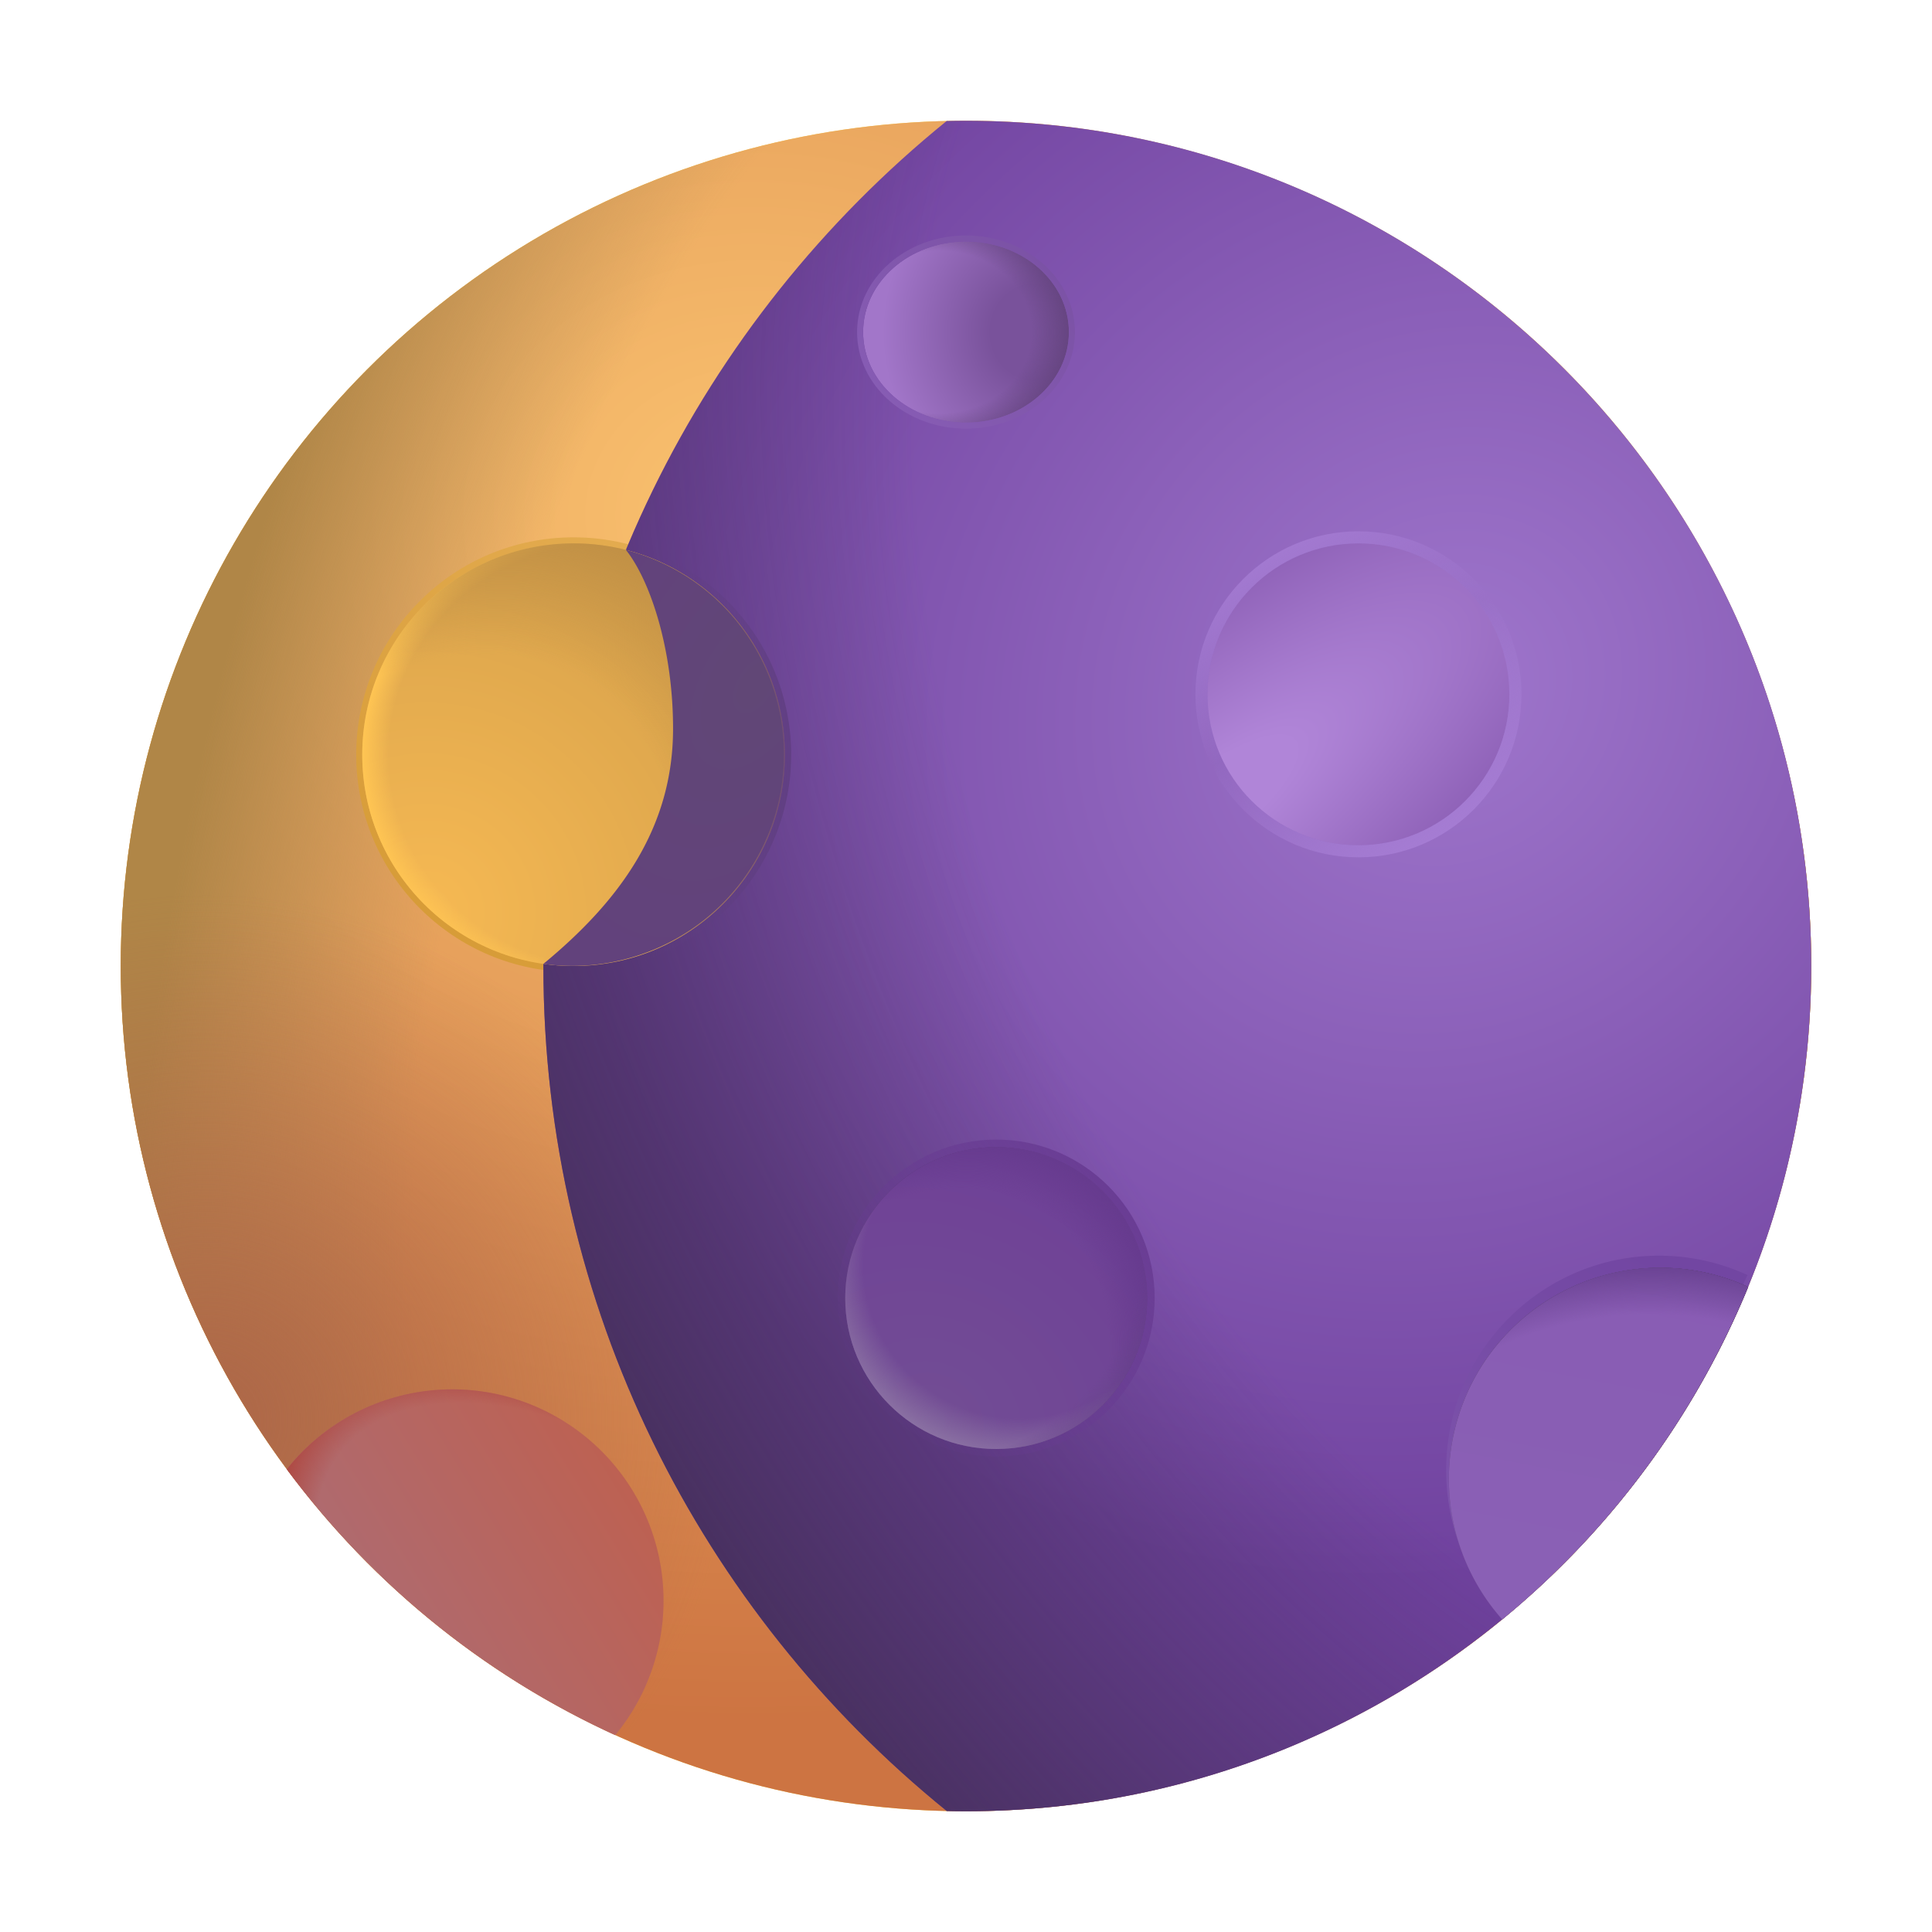 <svg xmlns="http://www.w3.org/2000/svg" fill="none" viewBox="0 0 32 32"><circle cx="16" cy="16" r="14" fill="url(#svg-2188b4b7-133e-478b-9b74-a64ba71fe572-a)"/><circle cx="16" cy="16" r="14" fill="url(#svg-650e5872-3947-4091-a235-0e1d4f767d1a-b)"/><circle cx="16" cy="16" r="14" fill="url(#svg-9454f30e-22a3-467c-be04-8a04e073f82a-c)"/><circle cx="16" cy="16" r="14" fill="url(#svg-3f5f9177-44f8-4912-8e82-c54a37900203-d)"/><circle cx="15.5" cy="5.5" r="1.5" fill="url(#svg-3940774c-9e5b-440c-a23b-2f324d66e448-e)"/><circle cx="22.5" cy="11.5" r="2.5" fill="url(#svg-cf14b2d0-a6d1-40e2-8bca-56e51553a9d8-f)"/><circle cx="16.5" cy="21.5" r="2.5" fill="url(#svg-46499115-b373-4beb-a2ce-3dfe1671577a-g)"/><g filter="url(#svg-437c2887-3955-4080-8f81-7dc1ada0d2b1-h)"><circle cx="9.5" cy="12.5" r="3.5" stroke="url(#svg-1d3acf8c-0748-4e63-8ad9-29268666fecc-i)" stroke-width=".2"/></g><path fill="url(#svg-748d485e-9940-441e-8349-7405e3028ea5-j)" d="M10.189 28.74a14.05 14.05 0 0 1-5.439-4.405 3.5 3.5 0 1 1 5.439 4.406"/><path fill="url(#svg-a3b991f2-5b1f-4699-ba3f-2453ca873dde-k)" d="M10.189 28.74a14.05 14.05 0 0 1-5.439-4.405 3.5 3.5 0 1 1 5.439 4.406"/><path fill="url(#svg-e153101d-316c-4a63-af76-eef0f545be5a-l)" d="M28.955 21.316a14.04 14.04 0 0 1-4.073 5.507 3.5 3.5 0 0 1 4.074-5.507"/><path fill="url(#svg-1baa2a25-6c42-4187-87da-8536e16c9a1e-m)" d="M15.681 29.996Q15.84 30 16 30c7.732 0 14-6.268 14-14S23.732 2 16 2q-.16 0-.32.004C11.606 5.304 9 10.348 9 16s2.605 10.697 6.681 13.996"/><path fill="url(#svg-42a3b50f-eb1c-4106-b2b3-25d4414bf96c-n)" d="M15.681 29.996Q15.84 30 16 30c7.732 0 14-6.268 14-14S23.732 2 16 2q-.16 0-.32.004C11.606 5.304 9 10.348 9 16s2.605 10.697 6.681 13.996"/><g filter="url(#svg-2ddfb784-cfd2-4c2d-8dd6-c57067c121b9-o)"><circle cx="22.5" cy="11.5" r="2.5" fill="url(#svg-149a1334-3bb8-4fb6-8776-33ca2ae6cf2c-p)"/><circle cx="22.5" cy="11.5" r="2.6" stroke="url(#svg-d133f6c9-f62d-48c6-8022-d8fafa1a3d92-q)" stroke-width=".2"/></g><circle cx="16.5" cy="21.5" r="2.5" fill="url(#svg-8496c0a6-7fd7-4a78-acd3-b55b48e3f848-r)"/><g filter="url(#svg-5dda005d-edb2-43f0-8c3e-870c9a0cd469-s)"><circle cx="16.5" cy="21.5" r="2.5" stroke="url(#svg-3e143d04-77e6-4f75-9365-f3b8dbd96856-t)" stroke-width=".25"/></g><circle cx="16.5" cy="21.5" r="2.5" fill="url(#svg-3c0756de-50bf-4600-b079-90fbc7448ff2-u)"/><circle cx="16.5" cy="21.5" r="2.5" fill="url(#svg-c0fcac6a-dbc4-4df8-a2f8-6dca374642ef-v)"/><circle cx="16.5" cy="21.5" r="2.5" fill="url(#svg-b2432bba-b73f-412e-aa6e-3e5a3e0b16a3-w)"/><circle cx="16.5" cy="21.5" r="2.5" fill="url(#svg-741c62ce-b2ab-4654-9075-75f93ab7b738-x)"/><circle cx="9.5" cy="12.5" r="3.5" fill="url(#svg-587fc698-29bf-4106-91ab-666711f549a1-y)"/><circle cx="9.5" cy="12.5" r="3.5" fill="url(#svg-f593f3a3-3dfb-4584-b0e4-49051ee81258-z)"/><circle cx="9.5" cy="12.5" r="3.5" fill="url(#svg-3cf8117a-9dcd-4a74-87b1-50dcf5b08433-A)"/><g filter="url(#svg-e73e586f-2986-4d77-9639-c57f5d9f2f11-B)"><path stroke="url(#svg-aa64560e-8647-4c68-b753-0f8303bfdc6c-C)" stroke-width=".2" d="M28.902 21.21a3.4 3.4 0 0 0-1.424-.312c-1.892 0-3.425 1.545-3.425 3.45 0 .879.326 1.68.863 2.29"/></g><path fill="url(#svg-11afe108-30f0-44c2-822c-f223a8954342-D)" d="M28.955 21.316a14.04 14.04 0 0 1-4.073 5.507 3.5 3.5 0 0 1 4.074-5.507"/><path fill="url(#svg-d8ca6cf5-df59-4f7c-9f71-f1c3efaf9d7b-E)" d="M28.955 21.316a14.04 14.04 0 0 1-4.073 5.507 3.5 3.5 0 0 1 4.074-5.507"/><path fill="url(#svg-04c7f5f4-d41f-499f-aab9-25724da25633-F)" d="M28.955 21.316a14.04 14.04 0 0 1-4.073 5.507 3.5 3.5 0 0 1 4.074-5.507"/><g filter="url(#svg-e7553a6f-e222-4e9f-810b-9dfed59715fb-G)"><path stroke="url(#svg-1393efc1-3b6a-4356-8302-fb8159cbb0ed-H)" stroke-width=".2" d="M9 15.965q.245.035.5.035a3.5 3.5 0 0 0 .867-6.892"/></g><path fill="url(#svg-c59fcf28-533e-4851-b571-675fcec0bd9e-I)" d="M9 15.965c1.253-1.034 2.148-2.241 2.148-3.897 0-1.338-.387-2.466-.781-2.96A3.502 3.502 0 0 1 9 15.965"/><g filter="url(#svg-662747c1-a9d9-414e-bed1-3b5845f179fd-J)"><ellipse cx="16" cy="5.5" fill="url(#svg-6c1070a5-6ddd-40dd-8b6e-1a65ee377833-K)" rx="1.704" ry="1.5"/><ellipse cx="16" cy="5.5" fill="url(#svg-11f721a7-dc59-4dc1-91d0-e6bf41fd35c6-L)" rx="1.704" ry="1.5"/><path stroke="url(#svg-cba10bf0-4a19-490c-92a0-1446ba69e6ec-M)" stroke-width=".1" d="M16 7.05c.962 0 1.754-.688 1.754-1.55S16.962 3.95 16 3.95c-.963 0-1.754.688-1.754 1.55S15.037 7.05 16 7.05Z"/></g><defs><radialGradient id="svg-2188b4b7-133e-478b-9b74-a64ba71fe572-a" cx="0" cy="0" r="1" gradientTransform="rotate(133.363 8.703 9.384)scale(24.759)" gradientUnits="userSpaceOnUse"><stop stop-color="#FEED6E"/><stop offset="1" stop-color="#F7CA32"/></radialGradient><radialGradient id="svg-650e5872-3947-4091-a235-0e1d4f767d1a-b" cx="0" cy="0" r="1" gradientTransform="matrix(.386 19.979 -22.833 .441 12.492 8.506)" gradientUnits="userSpaceOnUse"><stop stop-color="#FAC26F"/><stop offset="1" stop-color="#CD7442"/></radialGradient><radialGradient id="svg-9454f30e-22a3-467c-be04-8a04e073f82a-c" cx="0" cy="0" r="1" gradientTransform="rotate(-168.07 8.836 7.164)scale(14.309 29.034)" gradientUnits="userSpaceOnUse"><stop offset=".6" stop-color="#B28D55" stop-opacity="0"/><stop offset=".91" stop-color="#B08647"/></radialGradient><radialGradient id="svg-3f5f9177-44f8-4912-8e82-c54a37900203-d" cx="0" cy="0" r="1" gradientTransform="rotate(-32.811 41.724 5.974)scale(8.728)" gradientUnits="userSpaceOnUse"><stop stop-color="#AD6648"/><stop offset="1" stop-color="#AD6648" stop-opacity="0"/></radialGradient><radialGradient id="svg-a3b991f2-5b1f-4699-ba3f-2453ca873dde-k" cx="0" cy="0" r="1" gradientTransform="rotate(-142.952 9.324 11.92)scale(5.572 3.37)" gradientUnits="userSpaceOnUse"><stop offset=".888" stop-color="#AF4C46" stop-opacity="0"/><stop offset="1" stop-color="#AF4C46"/></radialGradient><radialGradient id="svg-1baa2a25-6c42-4187-87da-8536e16c9a1e-m" cx="0" cy="0" r="1" gradientTransform="rotate(124.824 9.012 11.963)scale(18.85 17.297)" gradientUnits="userSpaceOnUse"><stop stop-color="#9F76CC"/><stop offset=".815" stop-color="#6F419E"/></radialGradient><radialGradient id="svg-42a3b50f-eb1c-4106-b2b3-25d4414bf96c-n" cx="0" cy="0" r="1" gradientTransform="matrix(-21.215 9.364 -13.3 -30.133 28.34 11.924)" gradientUnits="userSpaceOnUse"><stop offset=".52" stop-color="#402D53" stop-opacity="0"/><stop offset="1" stop-color="#402D53"/></radialGradient><radialGradient id="svg-149a1334-3bb8-4fb6-8776-33ca2ae6cf2c-p" cx="0" cy="0" r="1" gradientTransform="matrix(6.916 -5.393 1.775 2.276 20 13.396)" gradientUnits="userSpaceOnUse"><stop offset=".2" stop-color="#B085D8"/><stop offset="1" stop-color="#8E61B7"/></radialGradient><radialGradient id="svg-3c0756de-50bf-4600-b079-90fbc7448ff2-u" cx="0" cy="0" r="1" gradientTransform="matrix(2.297 -3.78 4.401 2.674 15.472 23.51)" gradientUnits="userSpaceOnUse"><stop stop-color="#724D94"/><stop offset="1" stop-color="#6F4197"/></radialGradient><radialGradient id="svg-c0fcac6a-dbc4-4df8-a2f8-6dca374642ef-v" cx="0" cy="0" r="1" gradientTransform="rotate(118.54 2.158 15.508)scale(3.105 3.201)" gradientUnits="userSpaceOnUse"><stop offset=".789" stop-color="#8B72A3" stop-opacity="0"/><stop offset="1" stop-color="#8B72A3"/></radialGradient><radialGradient id="svg-b2432bba-b73f-412e-aa6e-3e5a3e0b16a3-w" cx="0" cy="0" r="1" gradientTransform="matrix(3.523 -4.278 2.996 2.468 14.67 23.642)" gradientUnits="userSpaceOnUse"><stop offset=".8" stop-color="#64398C" stop-opacity="0"/><stop offset="1" stop-color="#64398C"/></radialGradient><radialGradient id="svg-741c62ce-b2ab-4654-9075-75f93ab7b738-x" cx="0" cy="0" r="1" gradientTransform="rotate(40.079 -20.775 31.925)scale(3.852 4.086)" gradientUnits="userSpaceOnUse"><stop offset=".825" stop-color="#664289" stop-opacity="0"/><stop offset="1" stop-color="#664289"/></radialGradient><radialGradient id="svg-587fc698-29bf-4106-91ab-666711f549a1-y" cx="0" cy="0" r="1" gradientTransform="rotate(-47.175 20.864 -.52)scale(6.988)" gradientUnits="userSpaceOnUse"><stop stop-color="#F6B953"/><stop offset="1" stop-color="#D5A04B"/></radialGradient><radialGradient id="svg-f593f3a3-3dfb-4584-b0e4-49051ee81258-z" cx="0" cy="0" r="1" gradientTransform="matrix(-4.079 0 0 -3.911 10.08 12.5)" gradientUnits="userSpaceOnUse"><stop offset=".894" stop-color="#FFC553" stop-opacity="0"/><stop offset="1" stop-color="#FFC553"/></radialGradient><radialGradient id="svg-3cf8117a-9dcd-4a74-87b1-50dcf5b08433-A" cx="0" cy="0" r="1" gradientTransform="matrix(5.375 -5.438 4.053 4.006 6.813 15.136)" gradientUnits="userSpaceOnUse"><stop offset=".636" stop-color="#BD8D44" stop-opacity="0"/><stop offset="1" stop-color="#BD8D44"/></radialGradient><radialGradient id="svg-04c7f5f4-d41f-499f-aab9-25724da25633-F" cx="0" cy="0" r="1" gradientTransform="matrix(-.062 -4.281 5.844 -.085 27.279 25.1)" gradientUnits="userSpaceOnUse"><stop offset=".777" stop-color="#663F8E" stop-opacity="0"/><stop offset=".992" stop-color="#663F8E"/></radialGradient><radialGradient id="svg-c59fcf28-533e-4851-b571-675fcec0bd9e-I" cx="0" cy="0" r="1" gradientTransform="matrix(-2.5 4.406 -2.557 -1.451 12.5 11.35)" gradientUnits="userSpaceOnUse"><stop stop-color="#614776"/><stop offset="1" stop-color="#62427C"/></radialGradient><radialGradient id="svg-6c1070a5-6ddd-40dd-8b6e-1a65ee377833-K" cx="0" cy="0" r="1" gradientTransform="matrix(-2.511 0 0 -2.73 17.127 5.5)" gradientUnits="userSpaceOnUse"><stop offset=".286" stop-color="#79529B"/><stop offset="1" stop-color="#A276C9"/></radialGradient><radialGradient id="svg-11f721a7-dc59-4dc1-91d0-e6bf41fd35c6-L" cx="0" cy="0" r="1" gradientTransform="matrix(2.146 0 0 1.889 15.558 5.5)" gradientUnits="userSpaceOnUse"><stop offset=".711" stop-color="#664581" stop-opacity="0"/><stop offset="1" stop-color="#664581"/></radialGradient><linearGradient id="svg-3940774c-9e5b-440c-a23b-2f324d66e448-e" x1="16.5" x2="14.5" y1="4.5" y2="6.5" gradientUnits="userSpaceOnUse"><stop stop-color="#F5C224"/><stop offset="1" stop-color="#FFEF71"/></linearGradient><linearGradient id="svg-cf14b2d0-a6d1-40e2-8bca-56e51553a9d8-f" x1="24.167" x2="20.833" y1="9.833" y2="13.167" gradientUnits="userSpaceOnUse"><stop stop-color="#F5C224"/><stop offset="1" stop-color="#FFEF71"/></linearGradient><linearGradient id="svg-46499115-b373-4beb-a2ce-3dfe1671577a-g" x1="18.167" x2="14.833" y1="19.833" y2="23.167" gradientUnits="userSpaceOnUse"><stop stop-color="#F5C224"/><stop offset="1" stop-color="#FFEF71"/></linearGradient><linearGradient id="svg-1d3acf8c-0748-4e63-8ad9-29268666fecc-i" x1="11.325" x2="6.934" y1="9.361" y2="15.057" gradientUnits="userSpaceOnUse"><stop stop-color="#E4AC50"/><stop offset="1" stop-color="#D79C38"/></linearGradient><linearGradient id="svg-748d485e-9940-441e-8349-7405e3028ea5-j" x1="10.307" x2="5.964" y1="24.331" y2="26.993" gradientUnits="userSpaceOnUse"><stop stop-color="#BD6152"/><stop offset="1" stop-color="#AE6B71"/></linearGradient><linearGradient id="svg-e153101d-316c-4a63-af76-eef0f545be5a-l" x1="29.833" x2="25.167" y1="22.167" y2="26.833" gradientUnits="userSpaceOnUse"><stop stop-color="#F6C72D"/><stop offset="1" stop-color="#FFF073"/></linearGradient><linearGradient id="svg-d133f6c9-f62d-48c6-8022-d8fafa1a3d92-q" x1="20.577" x2="23.646" y1="9" y2="14" gradientUnits="userSpaceOnUse"><stop stop-color="#A57CD3"/><stop offset=".492" stop-color="#A57CD3" stop-opacity="0"/><stop offset="1" stop-color="#A57CD3"/></linearGradient><linearGradient id="svg-8496c0a6-7fd7-4a78-acd3-b55b48e3f848-r" x1="18.167" x2="14.833" y1="19.833" y2="23.167" gradientUnits="userSpaceOnUse"><stop stop-color="#0F0F0F"/><stop offset="1" stop-color="#704E8D"/></linearGradient><linearGradient id="svg-3e143d04-77e6-4f75-9365-f3b8dbd96856-t" x1="19" x2="14.409" y1="19.675" y2="23.332" gradientUnits="userSpaceOnUse"><stop stop-color="#683B92"/><stop offset="1" stop-color="#683B92" stop-opacity="0"/></linearGradient><linearGradient id="svg-aa64560e-8647-4c68-b753-0f8303bfdc6c-C" x1="27.338" x2="24.231" y1="20.781" y2="26.152" gradientUnits="userSpaceOnUse"><stop stop-color="#7246A2"/><stop offset=".999" stop-color="#7E55AC"/></linearGradient><linearGradient id="svg-11afe108-30f0-44c2-822c-f223a8954342-D" x1="29.833" x2="25.167" y1="22.167" y2="26.833" gradientUnits="userSpaceOnUse"><stop stop-color="#0F0F0F"/><stop offset="1" stop-color="#704E8D"/></linearGradient><linearGradient id="svg-d8ca6cf5-df59-4f7c-9f71-f1c3efaf9d7b-E" x1="25.873" x2="27.06" y1="25.975" y2="19.787" gradientUnits="userSpaceOnUse"><stop stop-color="#8A60B5"/><stop offset="1" stop-color="#885BB3"/></linearGradient><linearGradient id="svg-1393efc1-3b6a-4356-8302-fb8159cbb0ed-H" x1="13.5" x2="10.797" y1="13.007" y2="12.928" gradientUnits="userSpaceOnUse"><stop stop-color="#5F3E80"/><stop offset="1" stop-color="#5F3E80" stop-opacity="0"/></linearGradient><linearGradient id="svg-cba10bf0-4a19-490c-92a0-1446ba69e6ec-M" x1="17.35" x2="14.761" y1="4.297" y2="6.843" gradientUnits="userSpaceOnUse"><stop stop-color="#7B52A5"/><stop offset="1" stop-color="#875CB4"/></linearGradient><filter id="svg-437c2887-3955-4080-8f81-7dc1ada0d2b1-h" width="7.8" height="7.8" x="5.6" y="8.6" color-interpolation-filters="sRGB" filterUnits="userSpaceOnUse"><feFlood flood-opacity="0" result="BackgroundImageFix"/><feBlend in="SourceGraphic" in2="BackgroundImageFix" result="shape"/><feGaussianBlur result="effect1_foregroundBlur_18_14055" stdDeviation=".15"/></filter><filter id="svg-2ddfb784-cfd2-4c2d-8dd6-c57067c121b9-o" width="5.8" height="5.8" x="19.6" y="8.6" color-interpolation-filters="sRGB" filterUnits="userSpaceOnUse"><feFlood flood-opacity="0" result="BackgroundImageFix"/><feBlend in="SourceGraphic" in2="BackgroundImageFix" result="shape"/><feGaussianBlur result="effect1_foregroundBlur_18_14055" stdDeviation=".1"/></filter><filter id="svg-5dda005d-edb2-43f0-8c3e-870c9a0cd469-s" width="5.75" height="5.75" x="13.625" y="18.625" color-interpolation-filters="sRGB" filterUnits="userSpaceOnUse"><feFlood flood-opacity="0" result="BackgroundImageFix"/><feBlend in="SourceGraphic" in2="BackgroundImageFix" result="shape"/><feGaussianBlur result="effect1_foregroundBlur_18_14055" stdDeviation=".125"/></filter><filter id="svg-e73e586f-2986-4d77-9639-c57f5d9f2f11-B" width="5.591" height="6.505" x="23.653" y="20.498" color-interpolation-filters="sRGB" filterUnits="userSpaceOnUse"><feFlood flood-opacity="0" result="BackgroundImageFix"/><feBlend in="SourceGraphic" in2="BackgroundImageFix" result="shape"/><feGaussianBlur result="effect1_foregroundBlur_18_14055" stdDeviation=".15"/></filter><filter id="svg-e7553a6f-e222-4e9f-810b-9dfed59715fb-G" width="12.114" height="15.089" x="4.986" y="5.011" color-interpolation-filters="sRGB" filterUnits="userSpaceOnUse"><feFlood flood-opacity="0" result="BackgroundImageFix"/><feBlend in="SourceGraphic" in2="BackgroundImageFix" result="shape"/><feGaussianBlur result="effect1_foregroundBlur_18_14055" stdDeviation="2"/></filter><filter id="svg-662747c1-a9d9-414e-bed1-3b5845f179fd-J" width="4.008" height="3.6" x="13.996" y="3.7" color-interpolation-filters="sRGB" filterUnits="userSpaceOnUse"><feFlood flood-opacity="0" result="BackgroundImageFix"/><feBlend in="SourceGraphic" in2="BackgroundImageFix" result="shape"/><feGaussianBlur result="effect1_foregroundBlur_18_14055" stdDeviation=".1"/></filter></defs></svg>